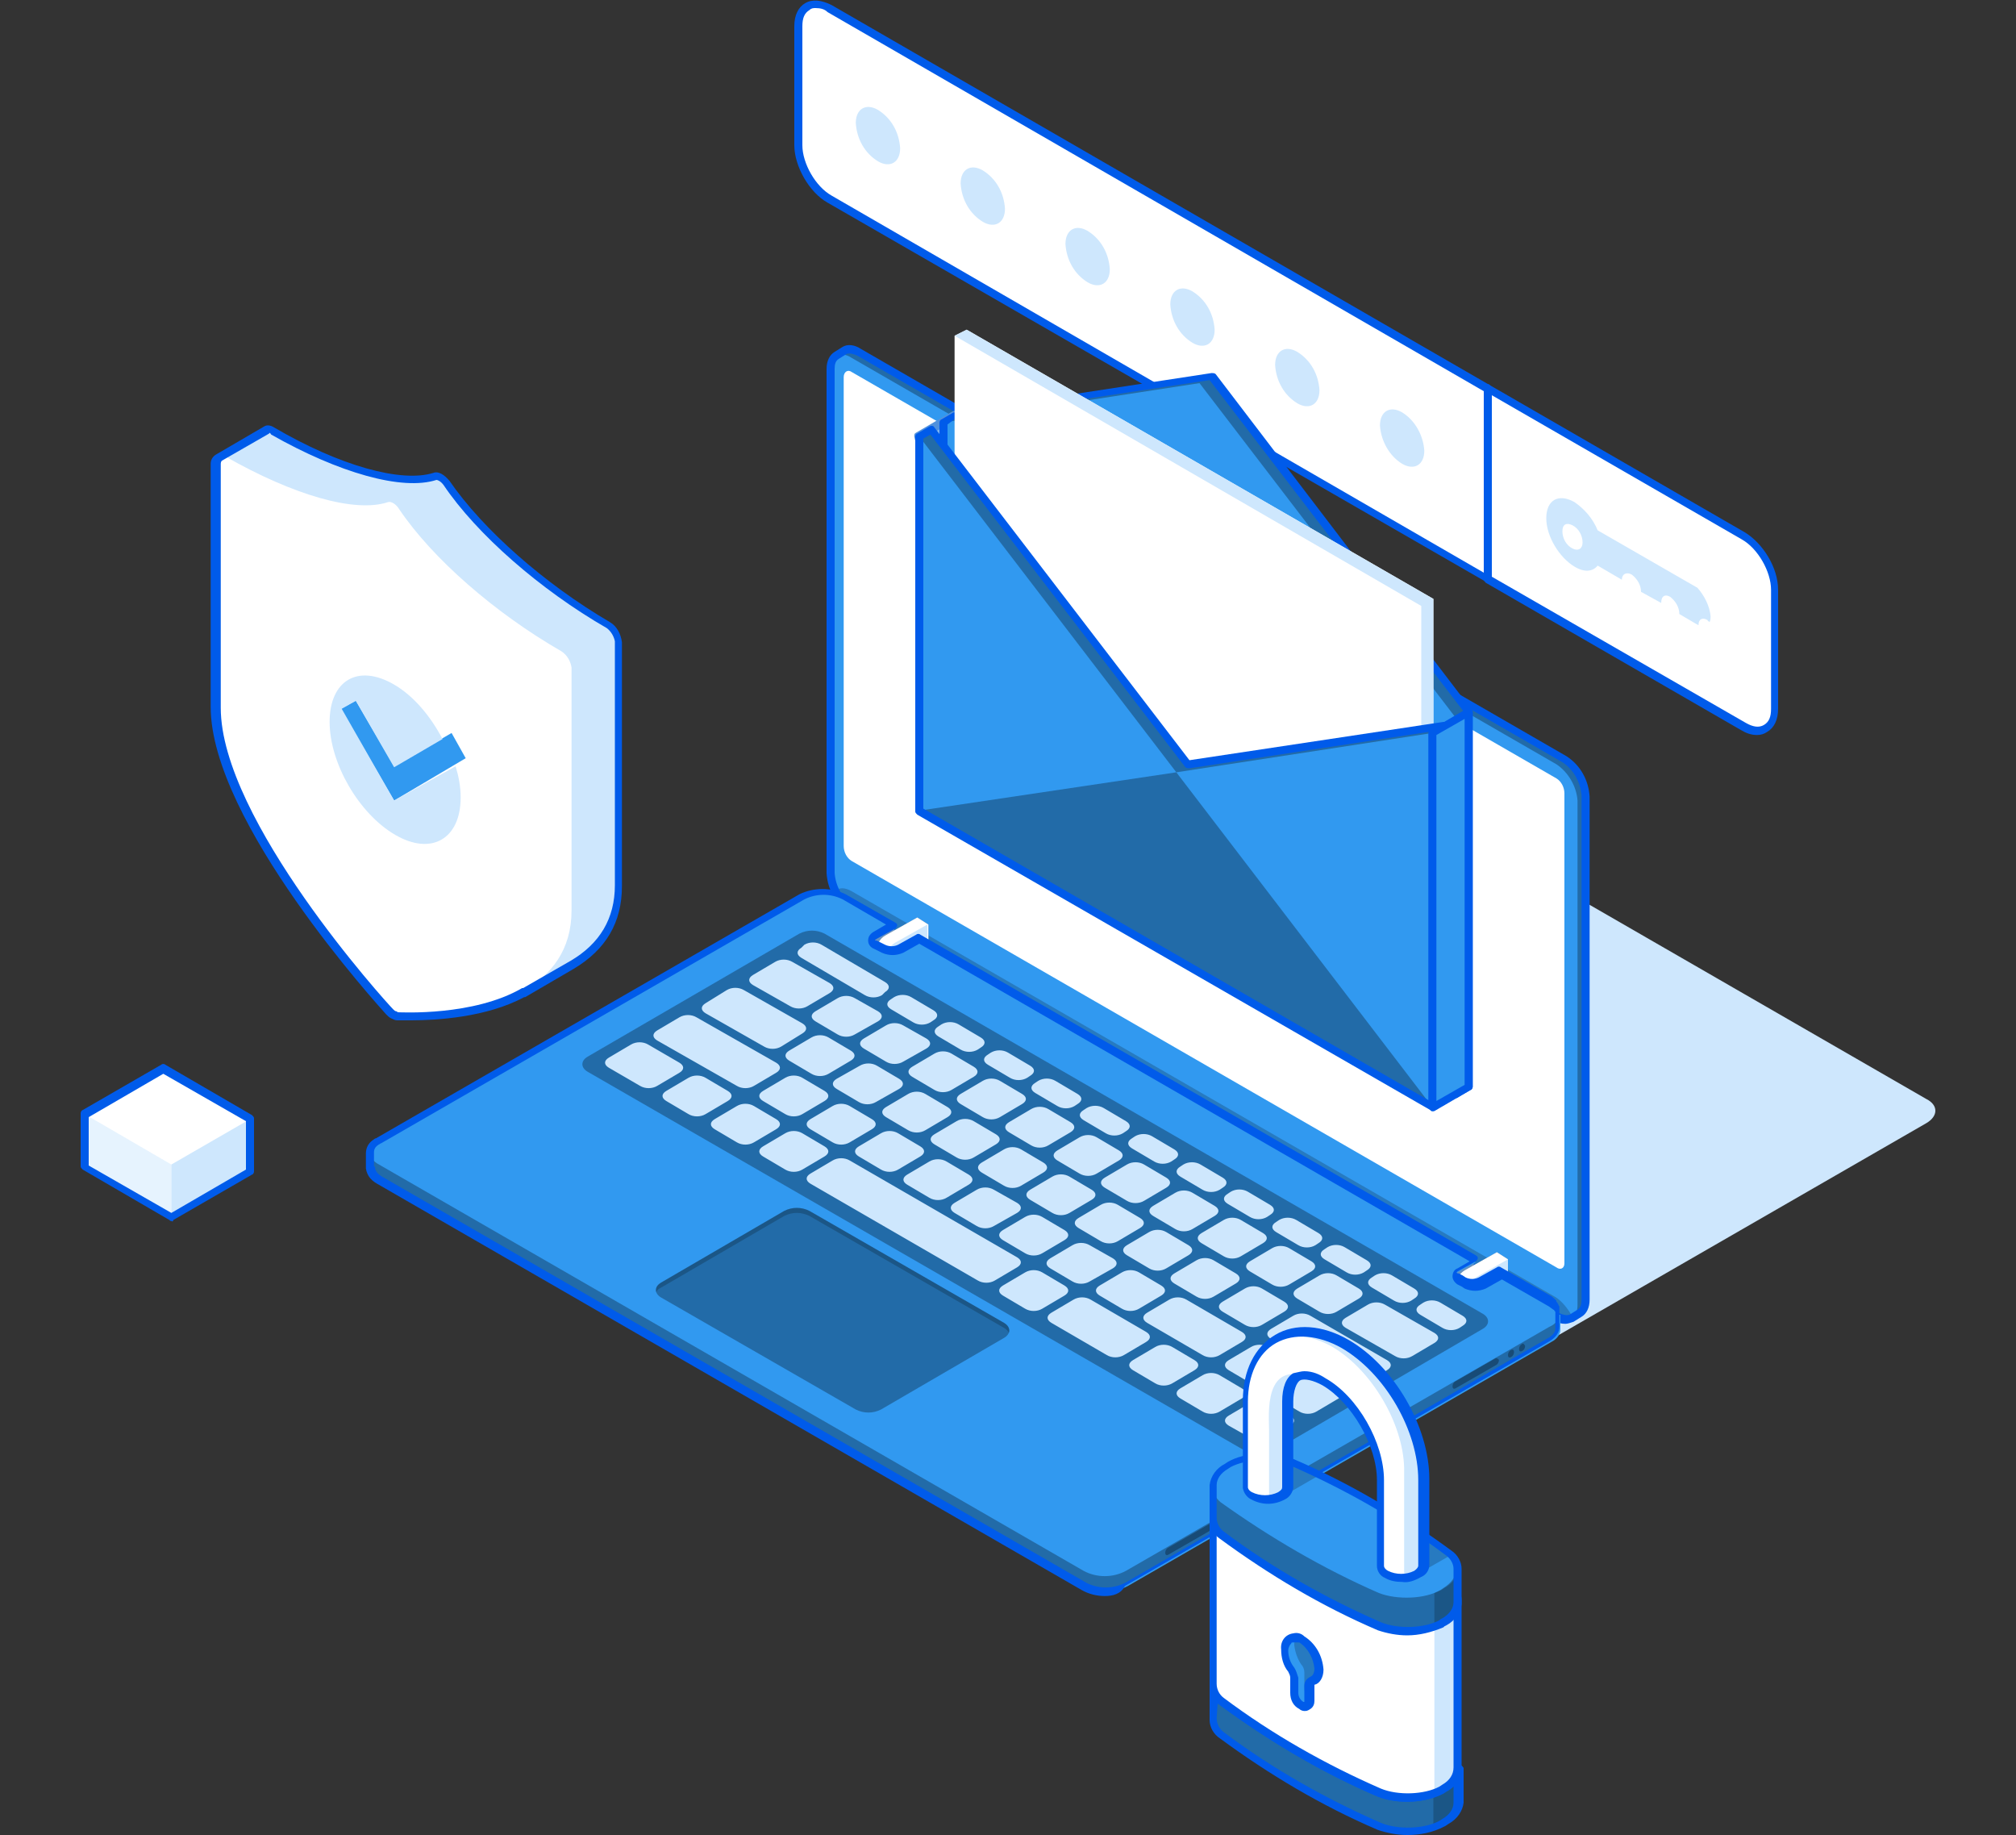 <?xml version="1.0" encoding="UTF-8"?> <!-- Generator: Adobe Illustrator 25.4.1, SVG Export Plug-In . SVG Version: 6.00 Build 0) --> <svg xmlns="http://www.w3.org/2000/svg" xmlns:xlink="http://www.w3.org/1999/xlink" version="1.1" id="Layer_1" x="0px" y="0px" viewBox="0 0 200 182" style="enable-background:new 0 0 200 182;" xml:space="preserve"><rect x="0" y="0" width="200" height="182" fill="#333333" stroke="none"/> <style type="text/css"> .st0{fill:#FFFFFF;} .st1{opacity:0.5;} .st2{fill:#CEE7FD;} .st3{fill:#005BEA;} .st4{fill:#3199F0;} .st5{opacity:0.3;enable-background:new ;} .st6{opacity:0.2;enable-background:new ;} .st7{fill:#80B6F1;} .st8{fill:#7185A3;} .st9{fill:#5091DD;} </style> <g> <g id="Layer_2_00000183227402176898957930000004633611900158501281_"> <g id="Email_Authentication"> <polygon class="st0" points="16.2,106 24.8,111 24.8,116.3 17,120.8 8.4,115.8 8.4,110.5 "></polygon> <g class="st1"> <polygon class="st2" points="17,120.8 8.4,115.8 8.4,110.5 17,115.5 "></polygon> </g> <polygon class="st2" points="24.8,116.3 17,120.8 17,115.5 24.8,111 "></polygon> <path class="st3" d="M17,121.1c-0.1,0-0.1,0-0.2-0.1l-8.6-5c-0.1-0.1-0.2-0.2-0.2-0.3v-5.3c0-0.1,0.1-0.3,0.2-0.3l7.8-4.5 c0.1-0.1,0.3-0.1,0.4,0l8.6,5c0.1,0.1,0.2,0.2,0.2,0.3v5.3c0,0.1-0.1,0.3-0.2,0.3l-7.8,4.5C17.2,121.1,17.1,121.2,17,121.1z M8.8,115.6l8.2,4.7l7.4-4.3v-4.8l-8.2-4.7l-7.4,4.3L8.8,115.6z"></path> <path class="st2" d="M75,95.4l4.9,2.8l1.8-1c0.5-0.3,1.2-0.3,1.7,0l0.8,0.4c0.5,0.3,0.5,0.7,0,1l-1.8,1l55.1,31.8l1.8-1 c0.5-0.3,1.2-0.3,1.7,0l0.8,0.4c0.5,0.3,0.5,0.7,0,1l-1.8,1l4.9,2.8c1.3,0.7,2.9,0.7,4.2,0l42-24.2c1.2-0.7,1.2-1.8,0-2.4 l-69.9-40.3c-1.3-0.7-2.9-0.7-4.2,0L75,93C73.9,93.7,73.9,94.8,75,95.4z"></path> <path class="st4" d="M83.8,34.8L83,35.3l0,0c-0.4,0.2-0.6,0.7-0.6,1.4v50c0.1,1.5,0.9,2.8,2.1,3.6l69.9,40.3 c0.6,0.3,1.1,0.4,1.5,0.2l0,0l0,0l0,0l0.8-0.5l0,0c0.4-0.2,0.6-0.7,0.6-1.4v-50c-0.1-1.5-0.9-2.8-2.1-3.6L85.3,34.9 C84.8,34.6,84.2,34.6,83.8,34.8L83.8,34.8L83.8,34.8L83.8,34.8z"></path> <path class="st5" d="M155.2,75.3L85.3,34.9c-0.6-0.3-1.1-0.4-1.5-0.2l0,0h0l0,0L83,35.3c0.4-0.2,0.9-0.2,1.5,0.2l69.9,40.3 c1.2,0.8,2,2.2,2.1,3.6v50c0,0.7-0.2,1.1-0.6,1.4l0.8-0.5l0,0c0.4-0.2,0.6-0.7,0.6-1.4v-50C157.2,77.4,156.4,76.1,155.2,75.3z"></path> <path class="st6" d="M154.4,128.7L84.5,88.4c-0.7-0.4-1.3-0.4-1.6,0c0.4,0.8,0.9,1.4,1.6,1.9l69.9,40.3c0.7,0.4,1.3,0.4,1.6,0 C155.6,129.9,155.1,129.2,154.4,128.7z"></path> <path class="st3" d="M155.3,131.3c-0.4,0-0.8-0.1-1.1-0.3L84.3,90.6c-1.4-0.9-2.2-2.4-2.3-4v-50c0-0.8,0.3-1.4,0.8-1.7l0,0l0,0 l0.8-0.5l0,0l0,0c0.5-0.3,1.2-0.2,1.8,0.2L155.4,75c1.4,0.9,2.2,2.4,2.3,4v49.9c0,0.8-0.3,1.4-0.8,1.7l0,0l-0.8,0.5l0,0 C155.8,131.2,155.5,131.3,155.3,131.3z M83.2,35.6L83.2,35.6c-0.3,0.2-0.4,0.5-0.4,1v50c0.1,1.3,0.8,2.6,1.9,3.3l69.9,40.3 c0.4,0.2,0.8,0.3,1.1,0.2h0l0.8-0.5l0,0c0.3-0.2,0.4-0.5,0.4-1v-50c-0.1-1.3-0.8-2.6-1.9-3.3L85.1,35.3c-0.4-0.2-0.8-0.3-1.1-0.2 l0,0L83.2,35.6z M83.8,34.8L83.8,34.8z"></path> <path class="st0" d="M154.4,125.7L84.5,85.4c-0.5-0.3-0.8-0.9-0.8-1.5V37.4c0-0.5,0.4-0.8,0.8-0.5l69.9,40.3 c0.5,0.3,0.8,0.9,0.8,1.5v46.6C155.2,125.8,154.8,126,154.4,125.7z"></path> <path class="st7" d="M87,93.7l0.4,0.2l1.3-0.8v-1.5l-1.8,1C86.6,93,86.6,93.5,87,93.7z"></path> <path class="st6" d="M87,93.7l0.4,0.2l1.3-0.8v-1.5l-1.8,1C86.6,93,86.6,93.5,87,93.7z"></path> <path class="st8" d="M88.3,95.5L88.3,95.5c0.2,0.1,0.4,0.1,0.6-0.1l3.2-1.8v-1.9l-1.1-0.7l-3.2,1.8c-0.5,0.3-0.8,0.8-0.8,1.4 c0,0.2,0.1,0.4,0.2,0.5l0,0L88.3,95.5z"></path> <path class="st0" d="M88.3,95.5L88.3,95.5c0.2,0.1,0.4,0.1,0.6-0.1l3.2-1.8v-1.9l-1.1-0.7l-3.2,1.8c-0.5,0.3-0.8,0.8-0.8,1.4 c0,0.2,0.1,0.4,0.2,0.5l0,0L88.3,95.5z"></path> <path class="st2" d="M92,91.7l-3.2,1.8c-0.5,0.3-0.8,0.8-0.8,1.4c0,0.5,0.4,0.7,0.8,0.5l3.2-1.8V91.7z"></path> <path class="st7" d="M144.5,126.9l0.4,0.2l1.3-0.8V125l-1.8,1C144.1,126.2,144.1,126.7,144.5,126.9z"></path> <path class="st6" d="M144.5,126.9l0.4,0.2l1.3-0.8V125l-1.8,1C144.1,126.2,144.1,126.7,144.5,126.9z"></path> <path class="st8" d="M145.8,128.7L145.8,128.7c0.2,0.1,0.4,0.1,0.6-0.1l3.2-1.8v-1.9l-1.1-0.7l-3.2,1.8c-0.5,0.3-0.8,0.8-0.8,1.4 c0,0.2,0.1,0.4,0.2,0.5l0,0L145.8,128.7z"></path> <path class="st0" d="M145.8,128.7L145.8,128.7c0.2,0.1,0.4,0.1,0.6-0.1l3.2-1.8v-1.9l-1.1-0.7l-3.2,1.8c-0.5,0.3-0.8,0.8-0.8,1.4 c0,0.2,0.1,0.4,0.2,0.5l0,0L145.8,128.7z"></path> <path class="st2" d="M149.6,124.9l-3.2,1.8c-0.5,0.3-0.8,0.8-0.8,1.4c0,0.5,0.4,0.7,0.8,0.5l3.2-1.8L149.6,124.9z"></path> <path class="st4" d="M154.6,130.3C154.6,130.3,154.6,130.3,154.6,130.3c0-0.1,0-0.1,0-0.2c0,0,0,0,0,0c0,0,0-0.1-0.1-0.1v0 c0,0-0.1-0.1-0.1-0.1l0,0c0,0-0.1-0.1-0.1-0.1l0,0c-0.2-0.2-0.3-0.3-0.5-0.4l-4.9-2.8l-1.8,1c-0.5,0.3-1.2,0.3-1.7,0l-0.4-0.2 l0,0l-0.4-0.2c-0.5-0.3-0.5-0.7,0-1l0.5-0.3l0,0l1.3-0.7L91.2,93.2l-1.8,1c-0.5,0.3-1.2,0.3-1.7,0L87.4,94L87,93.7 c-0.5-0.3-0.5-0.7,0-1l0.5-0.3l0,0l1.3-0.7l-4.9-2.8c-1.3-0.7-2.9-0.7-4.2,0l-42,24.3c-0.1,0-0.1,0.1-0.2,0.1 c-0.4,0.2-0.6,0.6-0.6,1.1l0,0v1.4l0,0c0,0.5,0.3,0.9,0.9,1.2l69.9,40.3c1.3,0.7,2.9,0.7,4.2,0l42-24.2c0.6-0.3,0.9-0.8,0.9-1.2 l0,0l0,0l0,0v-1.5l0,0C154.6,130.4,154.6,130.4,154.6,130.3z"></path> <path class="st5" d="M154.6,130.3c0.1,0.5-0.2,1-0.9,1.3l-42,24.2c-1.3,0.7-2.9,0.7-4.2,0l-69.9-40.3c-0.6-0.3-0.9-0.8-0.9-1.2 l0,0v1.4l0,0c0,0.5,0.3,0.9,0.9,1.2l69.9,40.3c1.3,0.7,2.9,0.7,4.2,0l42-24.2c0.6-0.3,0.9-0.8,0.9-1.2l0,0l0,0l0,0v-1.5l0,0 C154.6,130.4,154.6,130.4,154.6,130.3z"></path> <path class="st3" d="M109.6,158.3c-0.8,0-1.6-0.2-2.3-0.6l-69.9-40.3c-0.7-0.4-1-0.9-1.1-1.5c0,0,0,0,0-0.1v-1.4 c0-0.6,0.3-1.1,0.8-1.4c0.1-0.1,0.2-0.1,0.2-0.1l42-24.2c1.4-0.7,3.2-0.7,4.6,0l4.9,2.8c0.2,0.1,0.3,0.3,0.1,0.5 c0,0.1-0.1,0.1-0.1,0.1l-1.8,1c-0.1,0.1-0.2,0.1-0.2,0.1c0,0,0,0.1,0.2,0.1l0.8,0.4c0.4,0.2,0.9,0.2,1.3,0l1.8-1 c0.1-0.1,0.3-0.1,0.4,0l55.1,31.8c0.2,0.1,0.3,0.3,0.1,0.5c0,0.1-0.1,0.1-0.1,0.1l-1.8,1c-0.1,0.1-0.1,0.1-0.1,0.1s0,0.1,0.2,0.1 l0.4,0.2l0,0l0.3,0.2c0.4,0.2,0.9,0.2,1.3,0l1.8-1c0.1-0.1,0.3-0.1,0.4,0l4.9,2.8c0.2,0.1,0.4,0.3,0.6,0.5l0,0.1 c0,0,0.1,0.1,0.1,0.1c0,0,0,0,0,0c0,0.1,0.1,0.1,0.1,0.2l0,0c0,0.1,0.1,0.1,0.1,0.2c0,0,0,0,0,0c0,0.1,0,0.1,0,0.2c0,0,0,0,0,0 c0,0.1,0,0.1,0,0.2v1.5l0,0c0,0,0,0,0,0.1c0,0.6-0.4,1.1-1.1,1.5l-42,24.2C111.2,158.1,110.4,158.3,109.6,158.3z M37.2,115.7 C37.2,115.8,37.2,115.8,37.2,115.7c0,0.4,0.2,0.7,0.7,1l69.9,40.3c1.2,0.6,2.6,0.6,3.8,0l42-24.3c0.4-0.2,0.7-0.6,0.7-0.9 c0,0,0,0,0,0v-1.4c0,0,0-0.1,0-0.1l0,0l0,0c0,0,0-0.1,0-0.1c0,0,0,0,0,0c0,0,0-0.1,0-0.1l0,0l-0.1-0.1c0,0,0,0,0,0 c0,0,0-0.1-0.1-0.1l0,0c-0.1-0.1-0.3-0.2-0.4-0.3l-4.7-2.7l-1.6,0.9c-0.7,0.3-1.4,0.3-2.1,0l-0.3-0.2l0,0l-0.4-0.2 c-0.3-0.2-0.5-0.5-0.5-0.8c0-0.4,0.2-0.7,0.5-0.8l1.2-0.7L91.2,93.6l-1.6,0.9c-0.7,0.3-1.4,0.3-2.1,0l-0.8-0.4 c-0.5-0.2-0.7-0.7-0.5-1.2c0.1-0.2,0.3-0.4,0.5-0.5l1.2-0.7l-4.3-2.5c-1.2-0.6-2.6-0.6-3.8,0l-42,24.2c-0.1,0-0.1,0.1-0.2,0.1 c-0.3,0.2-0.5,0.4-0.5,0.8V115.7L37.2,115.7z M154.6,130.3L154.6,130.3L154.6,130.3L154.6,130.3z M154,129.9L154,129.9L154,129.9 z"></path> <path class="st5" d="M126.2,144c-0.8,0.4-1.7,0.4-2.5,0l-65.4-37.7c-0.7-0.4-0.7-1.1,0-1.5l21-12.2c0.8-0.4,1.7-0.4,2.5,0 l65.3,37.7c0.7,0.4,0.7,1.1,0,1.5L126.2,144z"></path> <path class="st2" d="M65.2,107.7c-0.5,0.3-1.2,0.3-1.7,0l-3.1-1.8c-0.5-0.3-0.5-0.7,0-1l2.2-1.3c0.5-0.3,1.2-0.3,1.7,0l3.1,1.8 c0.5,0.3,0.5,0.7,0,1L65.2,107.7z M77,106.4c0.5-0.3,0.5-0.7,0-1l-7.9-4.5c-0.5-0.3-1.2-0.3-1.7,0l-2.2,1.3c-0.5,0.3-0.5,0.7,0,1 l7.9,4.5c0.5,0.3,1.2,0.3,1.7,0L77,106.4z M72.2,109.2c0.5-0.3,0.5-0.7,0-1l-2.2-1.3c-0.5-0.3-1.2-0.3-1.7,0l-2.2,1.3 c-0.5,0.3-0.5,0.7,0,1l2.2,1.3c0.5,0.3,1.2,0.3,1.7,0L72.2,109.2z M77,112c0.5-0.3,0.5-0.7,0-1l-2.2-1.3c-0.5-0.3-1.2-0.3-1.7,0 l-2.2,1.3c-0.5,0.3-0.5,0.7,0,1l2.2,1.3c0.5,0.3,1.2,0.3,1.7,0L77,112z M81.8,114.7c0.5-0.3,0.5-0.7,0-1l-2.2-1.3 c-0.5-0.3-1.2-0.3-1.7,0l-2.2,1.3c-0.5,0.3-0.5,0.7,0,1l2.2,1.3c0.5,0.3,1.2,0.3,1.7,0L81.8,114.7z M113.7,133.1 c0.5-0.3,0.5-0.7,0-1l-5.5-3.2c-0.5-0.3-1.2-0.3-1.7,0l-2.2,1.3c-0.5,0.3-0.5,0.7,0,1l5.5,3.2c0.5,0.3,1.2,0.3,1.7,0L113.7,133.1 z M123.2,133.1c0.5-0.3,0.5-0.7,0-1l-5.5-3.2c-0.5-0.3-1.2-0.3-1.7,0l-2.2,1.3c-0.5,0.3-0.5,0.7,0,1l5.5,3.2 c0.5,0.3,1.2,0.3,1.7,0L123.2,133.1z M105.6,128.5c0.5-0.3,0.5-0.7,0-1l-2.2-1.3c-0.5-0.3-1.2-0.3-1.7,0l-2.2,1.3 c-0.5,0.3-0.5,0.7,0,1l2.2,1.3c0.5,0.3,1.2,0.3,1.7,0L105.6,128.5z M100.9,125.7c0.5-0.3,0.5-0.7,0-1l-16.6-9.6 c-0.5-0.3-1.2-0.3-1.7,0l-2.2,1.3c-0.5,0.3-0.5,0.7,0,1l16.6,9.6c0.5,0.3,1.2,0.3,1.7,0L100.9,125.7z M87.8,98.4 c0.5-0.3,0.5-0.7,0-1l-6.3-3.7c-0.5-0.3-1.2-0.3-1.7,0L79.5,94c-0.5,0.3-0.5,0.7,0,1l6.3,3.7c0.5,0.3,1.2,0.3,1.7,0L87.8,98.4z M92.6,101.2c0.5-0.3,0.5-0.7,0-1l-2.2-1.3c-0.5-0.3-1.2-0.3-1.7,0l-0.3,0.2c-0.5,0.3-0.5,0.7,0,1l2.2,1.3c0.5,0.3,1.2,0.3,1.7,0 L92.6,101.2z M97.3,103.9c0.5-0.3,0.5-0.7,0-1l-2.2-1.3c-0.5-0.3-1.2-0.3-1.7,0l-0.3,0.2c-0.5,0.3-0.5,0.7,0,1l2.2,1.3 c0.5,0.3,1.2,0.3,1.7,0L97.3,103.9z M102.2,106.7c0.5-0.3,0.5-0.7,0-1l-2.2-1.3c-0.5-0.3-1.2-0.3-1.7,0l-0.3,0.2 c-0.5,0.3-0.5,0.7,0,1l2.2,1.3c0.5,0.3,1.2,0.3,1.7,0L102.2,106.7z M106.9,109.5c0.5-0.3,0.5-0.7,0-1l-2.2-1.3 c-0.5-0.3-1.2-0.3-1.7,0l-0.3,0.2c-0.5,0.3-0.5,0.7,0,1l2.2,1.3c0.5,0.3,1.2,0.3,1.7,0L106.9,109.5z M111.7,112.2 c0.5-0.3,0.5-0.7,0-1l-2.2-1.3c-0.5-0.3-1.2-0.3-1.7,0l-0.3,0.2c-0.5,0.3-0.5,0.7,0,1l2.2,1.3c0.5,0.3,1.2,0.3,1.7,0L111.7,112.2 z M116.5,115c0.5-0.3,0.5-0.7,0-1l-2.2-1.3c-0.5-0.3-1.2-0.3-1.7,0l-0.3,0.2c-0.5,0.3-0.5,0.7,0,1l2.2,1.3c0.5,0.3,1.2,0.3,1.7,0 L116.5,115z M121.3,117.8c0.5-0.3,0.5-0.7,0-1l-2.2-1.3c-0.5-0.3-1.2-0.3-1.7,0l-0.3,0.2c-0.5,0.3-0.5,0.7,0,1l2.2,1.3 c0.5,0.3,1.2,0.3,1.7,0L121.3,117.8z M126,120.5c0.5-0.3,0.5-0.7,0-1l-2.2-1.3c-0.5-0.3-1.2-0.3-1.7,0l-0.3,0.2 c-0.5,0.3-0.5,0.7,0,1l2.2,1.3c0.5,0.3,1.2,0.3,1.7,0L126,120.5z M130.8,123.3c0.5-0.3,0.5-0.7,0-1l-2.2-1.3 c-0.5-0.3-1.2-0.3-1.7,0l-0.3,0.2c-0.5,0.3-0.5,0.7,0,1l2.2,1.3c0.5,0.3,1.2,0.3,1.7,0L130.8,123.3z M135.6,126 c0.5-0.3,0.5-0.7,0-1l-2.2-1.3c-0.5-0.3-1.2-0.3-1.7,0l-0.3,0.2c-0.5,0.3-0.5,0.7,0,1l2.2,1.3c0.5,0.3,1.2,0.3,1.7,0L135.6,126z M140.3,128.8c0.5-0.3,0.5-0.7,0-1l-2.2-1.3c-0.5-0.3-1.2-0.3-1.7,0l-0.3,0.2c-0.5,0.3-0.5,0.7,0,1l2.2,1.3 c0.5,0.3,1.2,0.3,1.7,0L140.3,128.8z M145.1,131.5c0.5-0.3,0.5-0.7,0-1l-2.2-1.3c-0.5-0.3-1.2-0.3-1.7,0l-0.3,0.2 c-0.5,0.3-0.5,0.7,0,1l2.2,1.3c0.5,0.3,1.2,0.3,1.7,0L145.1,131.5z M81.8,109.2c0.5-0.3,0.5-0.7,0-1l-2.2-1.3 c-0.5-0.3-1.2-0.3-1.7,0l-2.2,1.3c-0.5,0.3-0.5,0.7,0,1l2.2,1.3c0.5,0.3,1.2,0.3,1.7,0L81.8,109.2z M86.5,112 c0.5-0.3,0.5-0.7,0-1l-2.2-1.3c-0.5-0.3-1.2-0.3-1.7,0l-2.2,1.3c-0.5,0.3-0.5,0.7,0,1l2.2,1.3c0.5,0.3,1.2,0.3,1.7,0L86.5,112z M91.3,114.7c0.5-0.3,0.5-0.7,0-1l-2.2-1.3c-0.5-0.3-1.2-0.3-1.7,0l-2.2,1.3c-0.5,0.3-0.5,0.7,0,1l2.2,1.3c0.5,0.3,1.2,0.3,1.7,0 L91.3,114.7z M96.1,117.5c0.5-0.3,0.5-0.7,0-1l-2.2-1.3c-0.5-0.3-1.2-0.3-1.7,0l-2.2,1.3c-0.5,0.3-0.5,0.7,0,1l2.2,1.3 c0.5,0.3,1.2,0.3,1.7,0L96.1,117.5z M100.9,120.3c0.5-0.3,0.5-0.7,0-1l-2.3-1.3c-0.5-0.3-1.2-0.3-1.7,0l-2.2,1.3 c-0.5,0.3-0.5,0.7,0,1l2.2,1.3c0.5,0.3,1.2,0.3,1.7,0L100.9,120.3z M105.6,123c0.5-0.3,0.5-0.7,0-1l-2.2-1.3 c-0.5-0.3-1.2-0.3-1.7,0l-2.2,1.3c-0.5,0.3-0.5,0.7,0,1l2.2,1.3c0.5,0.3,1.2,0.3,1.7,0L105.6,123z M110.4,125.8 c0.5-0.3,0.5-0.7,0-1l-2.3-1.3c-0.5-0.3-1.2-0.3-1.7,0l-2.2,1.3c-0.5,0.3-0.5,0.7,0,1l2.2,1.3c0.5,0.3,1.2,0.3,1.7,0L110.4,125.8 z M115.2,128.5c0.5-0.3,0.5-0.7,0-1l-2.2-1.3c-0.5-0.3-1.2-0.3-1.7,0l-2.2,1.3c-0.5,0.3-0.5,0.7,0,1l2.2,1.3 c0.5,0.3,1.2,0.3,1.7,0L115.2,128.5z M94,110.8c0.5-0.3,0.5-0.7,0-1l-2.2-1.3c-0.5-0.3-1.2-0.3-1.7,0l-2.2,1.3 c-0.5,0.3-0.5,0.7,0,1l2.2,1.3c0.5,0.3,1.2,0.3,1.7,0L94,110.8z M98.8,113.5c0.5-0.3,0.5-0.7,0-1l-2.2-1.3 c-0.5-0.3-1.2-0.3-1.7,0l-2.2,1.3c-0.5,0.3-0.5,0.7,0,1l2.2,1.3c0.5,0.3,1.2,0.3,1.7,0L98.8,113.5z M103.5,116.3 c0.5-0.3,0.5-0.7,0-1l-2.2-1.3c-0.5-0.3-1.2-0.3-1.7,0l-2.2,1.3c-0.5,0.3-0.5,0.7,0,1l2.2,1.3c0.5,0.3,1.2,0.3,1.7,0L103.5,116.3 z M108.3,119c0.5-0.3,0.5-0.7,0-1l-2.2-1.3c-0.5-0.3-1.2-0.3-1.7,0l-2.2,1.3c-0.5,0.3-0.5,0.7,0,1l2.2,1.3c0.5,0.3,1.2,0.3,1.7,0 L108.3,119z M113.1,121.8c0.5-0.3,0.5-0.7,0-1l-2.2-1.3c-0.5-0.3-1.2-0.3-1.7,0l-2.2,1.3c-0.5,0.3-0.5,0.7,0,1l2.2,1.3 c0.5,0.3,1.2,0.3,1.7,0L113.1,121.8z M117.9,124.5c0.5-0.3,0.5-0.7,0-1l-2.2-1.3c-0.5-0.3-1.2-0.3-1.7,0l-2.2,1.3 c-0.5,0.3-0.5,0.7,0,1l2.2,1.3c0.5,0.3,1.2,0.3,1.7,0L117.9,124.5z M122.6,127.3c0.5-0.3,0.5-0.7,0-1l-2.2-1.3 c-0.5-0.3-1.2-0.3-1.7,0l-2.2,1.3c-0.5,0.3-0.5,0.7,0,1l2.2,1.3c0.5,0.3,1.2,0.3,1.7,0L122.6,127.3z M127.4,130.1 c0.5-0.3,0.5-0.7,0-1l-2.2-1.3c-0.5-0.3-1.2-0.3-1.7,0l-2.2,1.3c-0.5,0.3-0.5,0.7,0,1l2.2,1.3c0.5,0.3,1.2,0.3,1.7,0L127.4,130.1 z M137.6,135.9c0.5-0.3,0.5-0.7,0-1l-7.6-4.4c-0.5-0.3-1.2-0.3-1.7,0l-2.2,1.3c-0.5,0.3-0.5,0.7,0,1l7.6,4.4 c0.5,0.3,1.2,0.3,1.7,0L137.6,135.9z M132.8,138.7c0.5-0.3,0.5-0.7,0-1l-2.2-1.3c-0.5-0.3-1.2-0.3-1.7,0l-2.2,1.3 c-0.5,0.3-0.5,0.7,0,1l2.2,1.3c0.5,0.3,1.2,0.3,1.7,0L132.8,138.7z M128,141.4c0.5-0.3,0.5-0.7,0-1l-2.2-1.3 c-0.5-0.3-1.2-0.3-1.7,0l-2.2,1.3c-0.5,0.3-0.5,0.7,0,1l2.3,1.3c0.5,0.3,1.2,0.3,1.7,0L128,141.4z M123.2,138.7 c0.5-0.3,0.5-0.7,0-1l-2.2-1.3c-0.5-0.3-1.2-0.3-1.7,0l-2.2,1.3c-0.5,0.3-0.5,0.7,0,1l2.2,1.3c0.5,0.3,1.2,0.3,1.7,0L123.2,138.7 z M128,135.9c0.5-0.3,0.5-0.7,0-1l-2.2-1.3c-0.5-0.3-1.2-0.3-1.7,0l-2.2,1.3c-0.5,0.3-0.5,0.7,0,1l2.2,1.3c0.5,0.3,1.2,0.3,1.7,0 L128,135.9z M118.5,135.9c0.5-0.3,0.5-0.7,0-1l-2.2-1.3c-0.5-0.3-1.2-0.3-1.7,0l-2.2,1.3c-0.5,0.3-0.5,0.7,0,1l2.2,1.3 c0.5,0.3,1.2,0.3,1.7,0L118.5,135.9z M79.6,102.5c0.5-0.3,0.5-0.7,0-1l-5.8-3.3c-0.5-0.3-1.2-0.3-1.7,0L70,99.5 c-0.5,0.3-0.5,0.7,0,1l5.8,3.3c0.5,0.3,1.2,0.3,1.7,0L79.6,102.5z M84.4,105.2c0.5-0.3,0.5-0.7,0-1l-2.2-1.3 c-0.5-0.3-1.2-0.3-1.7,0l-2.2,1.3c-0.5,0.3-0.5,0.7,0,1l2.2,1.3c0.5,0.3,1.2,0.3,1.7,0L84.4,105.2z M89.2,108 c0.5-0.3,0.5-0.7,0-1l-2.2-1.3c-0.5-0.3-1.2-0.3-1.7,0L83,107c-0.5,0.3-0.5,0.7,0,1l2.2,1.3c0.5,0.3,1.2,0.3,1.7,0L89.2,108z M106.2,112.3c0.5-0.3,0.5-0.7,0-1L104,110c-0.5-0.3-1.2-0.3-1.7,0l-2.2,1.3c-0.5,0.3-0.5,0.7,0,1l2.2,1.3c0.5,0.3,1.2,0.3,1.7,0 L106.2,112.3z M111,115.1c0.5-0.3,0.5-0.7,0-1l-2.2-1.3c-0.5-0.3-1.2-0.3-1.7,0l-2.2,1.3c-0.5,0.3-0.5,0.7,0,1l2.2,1.3 c0.5,0.3,1.2,0.3,1.7,0L111,115.1z M115.7,117.8c0.5-0.3,0.5-0.7,0-1l-2.2-1.3c-0.5-0.3-1.2-0.3-1.7,0l-2.2,1.3 c-0.5,0.3-0.5,0.7,0,1l2.2,1.3c0.5,0.3,1.2,0.3,1.7,0L115.7,117.8z M120.5,120.6c0.5-0.3,0.5-0.7,0-1l-2.2-1.3 c-0.5-0.3-1.2-0.3-1.7,0l-2.2,1.3c-0.5,0.3-0.5,0.7,0,1l2.2,1.3c0.5,0.3,1.2,0.3,1.7,0L120.5,120.6z M125.3,123.3 c0.5-0.3,0.5-0.7,0-1l-2.2-1.3c-0.5-0.3-1.2-0.3-1.7,0l-2.2,1.3c-0.5,0.3-0.5,0.7,0,1l2.2,1.3c0.5,0.3,1.2,0.3,1.7,0L125.3,123.3 z M130.1,126.1c0.5-0.3,0.5-0.7,0-1l-2.2-1.3c-0.5-0.3-1.2-0.3-1.7,0l-2.2,1.3c-0.5,0.3-0.5,0.7,0,1l2.2,1.3 c0.5,0.3,1.2,0.3,1.7,0L130.1,126.1z M134.8,128.8c0.5-0.3,0.5-0.7,0-1l-2.2-1.3c-0.5-0.3-1.2-0.3-1.7,0l-2.2,1.3 c-0.5,0.3-0.5,0.7,0,1l2.2,1.3c0.5,0.3,1.2,0.3,1.7,0L134.8,128.8z M142.3,133.2c0.5-0.3,0.5-0.7,0-1l-4.9-2.8 c-0.5-0.3-1.2-0.3-1.7,0l-2.2,1.3c-0.5,0.3-0.5,0.7,0,1l4.9,2.8c0.5,0.3,1.2,0.3,1.7,0L142.3,133.2z M96.6,106.8 c0.5-0.3,0.5-0.7,0-1l-2.2-1.3c-0.5-0.3-1.2-0.3-1.7,0l-2.2,1.3c-0.5,0.3-0.5,0.7,0,1l2.2,1.3c0.5,0.3,1.2,0.3,1.7,0L96.6,106.8z M101.4,109.5c0.5-0.3,0.5-0.7,0-1l-2.2-1.3c-0.5-0.3-1.2-0.3-1.7,0l-2.2,1.3c-0.5,0.3-0.5,0.7,0,1l2.2,1.3 c0.5,0.3,1.2,0.3,1.7,0L101.4,109.5z M82.3,98.5c0.5-0.3,0.5-0.7,0-1l-3.7-2.1c-0.5-0.3-1.2-0.3-1.7,0l-2.2,1.3 c-0.5,0.3-0.5,0.7,0,1l3.7,2.1c0.5,0.3,1.2,0.3,1.7,0L82.3,98.5z M87.1,101.3c0.5-0.3,0.5-0.7,0-1L84.8,99 c-0.5-0.3-1.2-0.3-1.7,0l-2.2,1.3c-0.5,0.3-0.5,0.7,0,1l2.2,1.3c0.5,0.3,1.2,0.3,1.7,0L87.1,101.3z M91.9,104 c0.5-0.3,0.5-0.7,0-1l-2.3-1.3c-0.5-0.3-1.2-0.3-1.7,0l-2.2,1.3c-0.5,0.3-0.5,0.7,0,1l2.2,1.3c0.5,0.3,1.2,0.3,1.7,0L91.9,104z"></path> <path class="st5" d="M87.4,139.8c-0.8,0.4-1.7,0.4-2.5,0l-19.3-11.1c-0.7-0.4-0.7-1.1,0-1.5l12.2-7.1c0.8-0.4,1.7-0.4,2.5,0 l19.3,11.1c0.7,0.4,0.7,1.1,0,1.5L87.4,139.8z"></path> <path class="st6" d="M65.6,127.7l12.2-7.1c0.8-0.4,1.7-0.4,2.5,0l19.3,11.1c0.2,0.1,0.4,0.3,0.5,0.5c0.1-0.3,0-0.7-0.5-1 l-19.3-11.1c-0.8-0.4-1.7-0.4-2.5,0l-12.2,7.1c-0.5,0.3-0.6,0.6-0.5,1C65.2,127.9,65.4,127.8,65.6,127.7z"></path> <path class="st5" d="M148.7,134.9c0,0.2-0.1,0.4-0.3,0.5l-4,2.3c-0.2,0.1-0.3,0-0.3-0.2l0,0c0-0.2,0.1-0.4,0.3-0.5l4-2.3 C148.5,134.7,148.7,134.8,148.7,134.9L148.7,134.9z M149.9,133.9c-0.2,0.1-0.3,0.3-0.3,0.5c0,0.2,0.1,0.3,0.3,0.2 c0.2-0.1,0.3-0.3,0.3-0.5C150.2,133.9,150.1,133.8,149.9,133.9L149.9,133.9z M151,133.3c-0.2,0.1-0.3,0.3-0.3,0.5 c0,0.2,0.1,0.3,0.3,0.2c0.2-0.1,0.3-0.3,0.3-0.5C151.2,133.3,151.1,133.2,151,133.3L151,133.3z M120.2,151.4 c0,0.2-0.1,0.4-0.3,0.5l-4,2.3c-0.2,0.1-0.3,0-0.3-0.2l0,0c0-0.2,0.1-0.4,0.3-0.5l4-2.3C120,151.1,120.1,151.2,120.2,151.4 L120.2,151.4z"></path> <path class="st0" d="M26.5,42.6l-4.8,2.7c-0.2,0.1-0.3,0.4-0.3,0.6v24.1c0,11.2,16.5,29.4,17.2,30.2c0.1,0.1,0.2,0.2,0.4,0.3 c0.1,0.1,0.2,0.1,0.4,0.1c0.5,0,7.6,0.4,12.5-2.4l0,0l4.8-2.8l0,0c2.6-1.5,4.6-3.9,4.6-7.8V63.6c-0.1-0.7-0.4-1.3-1-1.6 c-6.6-3.8-12.8-9.2-16.1-14.1c-0.3-0.5-0.8-0.8-1.1-0.7c-3.3,1.1-9.5-0.7-16.1-4.5C27,42.5,26.7,42.5,26.5,42.6L26.5,42.6z"></path> <path class="st2" d="M60.5,61.9c-6.6-3.8-12.8-9.2-16.1-14.1c-0.3-0.5-0.8-0.8-1.1-0.7c-3.3,1.1-9.5-0.7-16.1-4.5 c-0.2-0.2-0.4-0.2-0.7-0.1l0,0l-4.8,2.7l0,0c0.2-0.1,0.5-0.1,0.7,0.1c6.7,3.8,12.8,5.6,16.1,4.5c0.3-0.1,0.8,0.2,1.1,0.7 c3.3,4.9,9.5,10.3,16.1,14.1c0.6,0.4,0.9,1,1,1.6v24.1c0,3.9-2,6.4-4.7,7.9l0,0l4.8-2.8l0,0c2.6-1.5,4.6-3.9,4.6-7.8V63.6 C61.4,62.9,61,62.3,60.5,61.9z"></path> <path class="st3" d="M40.8,101.2c-0.7,0-1.2,0-1.4,0c-0.2,0-0.4-0.1-0.6-0.2c-0.2-0.1-0.3-0.2-0.5-0.4 c-0.7-0.8-17.4-19.1-17.4-30.5V46c0-0.4,0.2-0.7,0.5-0.9l4.8-2.8l0,0c0.3-0.2,0.7-0.1,1,0.1c6.5,3.8,12.6,5.5,15.8,4.5 c0.5-0.2,1.1,0.2,1.6,0.8c3.3,4.8,9.4,10.2,15.9,14c0.7,0.4,1.1,1.2,1.2,2v24.2c0,3.6-1.6,6.3-4.8,8.2l0,0l-4.8,2.8l-0.1,0 C48.3,100.9,43.3,101.2,40.8,101.2z M26.7,43l-4.7,2.7c0,0-0.1,0.1-0.1,0.3v24.2c0,11.1,16.4,29.2,17.1,29.9 c0.1,0.1,0.2,0.2,0.3,0.2c0.1,0,0.1,0.1,0.2,0.1c0.3,0,7.5,0.4,12.3-2.4l0.1,0l4.7-2.7l0,0c2.9-1.7,4.4-4.2,4.4-7.5V63.6 c-0.1-0.5-0.4-1-0.8-1.3c-6.6-3.8-12.9-9.3-16.2-14.2c-0.3-0.4-0.6-0.5-0.7-0.5c-3.4,1.1-9.7-0.7-16.4-4.5 C26.8,42.9,26.7,42.9,26.7,43L26.7,43z"></path> <polygon class="st4" points="39.1,79.4 33.8,70.3 35.3,69.5 39.1,76 44.8,72.7 46.2,75.2 "></polygon> <path class="st2" d="M39.1,79.4l-5.2-9.1l1.4-0.8l3.8,6.6l4.8-2.8C42.7,71,41,69,39.1,67.9c-3.6-2.1-6.4-0.4-6.4,3.7 c0,4.1,2.9,9.1,6.5,11.2s6.5,0.4,6.5-3.7c0-1.1-0.2-2.1-0.5-3.1L39.1,79.4z"></path> <path class="st4" d="M120.3,167.1L120.3,167.1c0,0.7,0.3,1.3,0.9,1.6c4.9,3.6,10.1,6.6,15.7,9c1.8,0.8,4.6,0.6,6.1-0.3 c0.1-0.1,0.2-0.1,0.3-0.2c0.9-0.5,1.3-1.2,1.3-1.9l0,0h0v3.3h0c0,0.7-0.4,1.4-1.3,1.9l-0.3,0.2c-1.5,0.9-4.3,1-6.1,0.3 c-5.5-2.4-10.8-5.5-15.7-9c-0.5-0.4-0.8-1-0.9-1.6l0,0V167.1L120.3,167.1z"></path> <path class="st5" d="M120.3,167.1L120.3,167.1c0,0.7,0.3,1.3,0.9,1.6c4.9,3.6,10.1,6.6,15.7,9c1.8,0.8,4.6,0.6,6.1-0.3 c0.1-0.1,0.2-0.1,0.3-0.2c0.9-0.5,1.3-1.2,1.3-1.9l0,0h0v3.3h0c0,0.7-0.4,1.4-1.3,1.9l-0.3,0.2c-1.5,0.9-4.3,1-6.1,0.3 c-5.5-2.4-10.8-5.5-15.7-9c-0.5-0.4-0.8-1-0.9-1.6l0,0V167.1L120.3,167.1z"></path> <path class="st6" d="M142.9,177.6c0.1-0.1,0.2-0.1,0.3-0.2c0.9-0.5,1.3-1.2,1.3-1.9l0,0h0v3.3h0c0,0.7-0.4,1.4-1.3,1.9l-0.3,0.2 c-0.2,0.1-0.4,0.2-0.7,0.3v-3.3C142.5,177.8,142.7,177.7,142.9,177.6z"></path> <path class="st3" d="M139.6,182c-1,0-2-0.2-2.9-0.5c-5.6-2.4-10.8-5.5-15.7-9.1c-0.6-0.4-1-1.1-1-1.8c0,0,0-0.1,0-0.1v-3.3 c0-0.1,0.1-0.2,0.2-0.3c0,0,0.1-0.1,0.1-0.1h0c0.2,0,0.3,0,0.4,0.2c0,0.1,0.1,0.1,0.1,0.2c0,0.5,0.3,1,0.7,1.3 c4.8,3.6,10.1,6.6,15.6,9c1.7,0.7,4.3,0.6,5.8-0.2l0.3-0.2c0.7-0.4,1.1-0.9,1.1-1.6v0c0-0.2,0.2-0.4,0.4-0.4c0.1,0,0.1,0,0.2,0 c0,0,0,0,0.1,0c0.1,0.1,0.2,0.2,0.2,0.3v3.3c0,0,0,0.1,0,0.1c-0.1,0.8-0.6,1.6-1.5,2.1l-0.3,0.2C142.1,181.8,140.8,182,139.6,182 z M120.7,170.4C120.7,170.4,120.7,170.4,120.7,170.4c0,0.6,0.3,1.1,0.7,1.4c4.8,3.6,10.1,6.6,15.6,9c1.7,0.7,4.3,0.6,5.8-0.2 l0.3-0.2c0.7-0.4,1.1-1,1.1-1.6c0,0,0-0.1,0-0.1v-1.5c-0.2,0.2-0.5,0.4-0.7,0.5l-0.3,0.2c-1.7,0.9-4.6,1.1-6.5,0.3 c-5.6-2.4-10.8-5.5-15.7-9.1c-0.1-0.1-0.2-0.1-0.2-0.2L120.7,170.4z"></path> <path class="st0" d="M120.3,150.7c0-0.7,0.4-1.5,1.3-2l0.3-0.2c1.5-0.9,4.3-1,6.1-0.3c5.5,2.4,10.8,5.5,15.7,9 c0.5,0.4,0.8,1,0.9,1.6h0v16.4h0c0,0.8-0.4,1.5-1.3,2c-0.1,0.1-0.2,0.1-0.3,0.2c-1.5,0.9-4.3,1-6.1,0.3c-5.5-2.4-10.8-5.5-15.7-9 c-0.5-0.4-0.9-1-0.9-1.6l0,0V150.7z"></path> <path class="st2" d="M143.7,157.3c0.5,0.4,0.8,1,0.9,1.6h0v16.4h0c0,0.8-0.4,1.5-1.3,2c-0.1,0.1-0.2,0.1-0.3,0.2 c-0.2,0.1-0.4,0.2-0.7,0.3v-21.6C142.7,156.6,143.2,157,143.7,157.3z"></path> <path class="st3" d="M139.6,178.7c-1,0-2-0.2-2.9-0.5c-5.6-2.4-10.8-5.5-15.7-9.1c-0.6-0.4-1-1.1-1-1.9c0,0,0-0.1,0-0.1v-16.5 c0,0,0-0.1,0-0.1c0-0.9,0.6-1.7,1.5-2.2l0.3-0.2c1.7-1,4.6-1.1,6.5-0.3c5.6,2.4,10.8,5.5,15.7,9.1c0.6,0.4,1,1.1,1,1.8 c0,0,0,0.1,0,0.1v16.4c0,0,0,0.1,0,0.1c0,0.9-0.5,1.7-1.5,2.3l-0.3,0.2C142.1,178.5,140.8,178.7,139.6,178.7z M120.7,167 C120.7,167,120.7,167.1,120.7,167c0,0.6,0.3,1.1,0.7,1.4c4.8,3.6,10.1,6.6,15.6,9c1.7,0.7,4.3,0.6,5.8-0.2l0.3-0.2 c0.7-0.4,1.1-1,1.1-1.7c0,0,0-0.1,0-0.1V159c0,0,0-0.1,0-0.1c0-0.5-0.3-1-0.7-1.3c-4.9-3.6-10.1-6.6-15.6-9 c-1.7-0.7-4.3-0.6-5.8,0.2l-0.3,0.2c-0.7,0.4-1.1,1-1.1,1.6c0,0,0,0.1,0,0.1L120.7,167z"></path> <path class="st4" d="M144.5,155.6L144.5,155.6L144.5,155.6L144.5,155.6c0-0.6-0.3-1.2-0.9-1.6c-4.9-3.6-10.1-6.6-15.7-9 c-1.8-0.8-4.6-0.6-6.1,0.3l-0.3,0.2c-0.8,0.5-1.3,1.2-1.3,1.9l0,0l0,0v3.3l0,0c0,0.6,0.3,1.2,0.9,1.6c4.9,3.6,10.1,6.6,15.7,9 c1.8,0.8,4.6,0.6,6.1-0.3c0.1-0.1,0.2-0.1,0.3-0.2c0.9-0.5,1.3-1.2,1.3-1.9h0L144.5,155.6z"></path> <path class="st5" d="M144.5,155.6L144.5,155.6c0,0.7-0.5,1.4-1.3,1.9l-0.3,0.2c-1.5,0.9-4.3,1-6.1,0.3c-5.5-2.4-10.8-5.5-15.7-9 c-0.5-0.4-0.8-1-0.9-1.6l0,0l0,0l0,0v3.3l0,0c0,0.6,0.3,1.2,0.9,1.6c4.9,3.6,10.1,6.6,15.7,9c1.8,0.8,4.6,0.6,6.1-0.3 c0.1-0.1,0.2-0.1,0.3-0.2c0.9-0.5,1.3-1.2,1.3-1.9h0L144.5,155.6z"></path> <path class="st6" d="M139.4,156.3l0.1-2.8c-0.1-0.1,0.2-1,0.6-2.1c1.3,0.8,2.5,1.7,3.6,2.5c0.1,0.1,0.2,0.2,0.3,0.3l-3.5,2 C140.1,156.5,139.7,156.5,139.4,156.3z M127.1,148.5l3.8-2.2c-0.9-0.5-1.9-0.9-2.9-1.4c-0.5-0.2-1.1-0.4-1.6-0.4 c-0.2,0.7-0.4,1.2-0.3,1.2l-0.1,2.8C126.4,148.7,126.8,148.7,127.1,148.5z"></path> <path class="st6" d="M142.3,158L142.3,158c0.2-0.1,0.5-0.2,0.7-0.3l0.3-0.2c0.9-0.5,1.3-1.2,1.3-1.9l0,0h0v3.3h0 c0,0.7-0.4,1.4-1.3,1.9c-0.1,0.1-0.2,0.1-0.3,0.2c-0.2,0.1-0.4,0.2-0.7,0.3L142.3,158z"></path> <path class="st3" d="M139.6,162.2c-1,0-2-0.2-2.9-0.5c-5.6-2.4-10.8-5.5-15.7-9.1c-0.6-0.4-1-1.1-1-1.8c0,0,0-0.1,0-0.1v-3.3 c0,0,0-0.1,0-0.1c0.1-0.9,0.7-1.7,1.5-2.1l0.3-0.2c1.7-1,4.6-1.1,6.5-0.3c5.6,2.4,10.8,5.5,15.7,9.1c0.6,0.4,1,1.1,1,1.8 c0,0,0,0.1,0,0.1v3.3c0,0,0,0.1,0,0.1c-0.1,0.8-0.6,1.6-1.5,2.1l-0.2,0.1l-0.1,0.1C142,161.9,140.8,162.2,139.6,162.2z M120.7,150.5C120.7,150.6,120.7,150.6,120.7,150.5c0,0.6,0.3,1.1,0.7,1.4c4.8,3.6,10.1,6.6,15.6,9c1.7,0.7,4.3,0.6,5.8-0.2 l0.1-0.1l0.2-0.1c0.7-0.4,1.1-1,1.1-1.6c0,0,0-0.1,0-0.1v-3.1c0,0,0-0.1,0-0.1c0-0.5-0.3-1-0.7-1.3c-4.8-3.6-10.1-6.6-15.6-9 c-1.7-0.7-4.3-0.6-5.8,0.2l-0.3,0.2c-0.7,0.4-1.1,1-1.1,1.6c0,0,0,0.1,0,0.1L120.7,150.5z"></path> <path class="st0" d="M123.6,147.6v-8.5c0-2.8,1.1-5.1,3-6.2c1.9-1.1,4.4-0.9,6.9,0.5c4.4,2.5,7.8,8.4,7.8,13.4v8.5 c0,0.4-0.3,0.7-0.6,0.9c-0.9,0.5-2.1,0.5-3,0c-0.4-0.2-0.6-0.5-0.6-0.9v-8.5c0-3.5-2.6-8-5.6-9.8c-1.1-0.6-2-0.8-2.6-0.5 c-0.6,0.3-0.9,1.3-0.9,2.5v8.5l0,0c-0.1,0.4-0.3,0.7-0.6,0.8c-0.9,0.5-2.1,0.5-3,0C123.8,148.3,123.6,148,123.6,147.6 L123.6,147.6L123.6,147.6z"></path> <path class="st2" d="M132.2,133.6c-1.9-1.1-3.9-1.4-5.5-0.8c1.9-1,4.4-0.9,6.8,0.5c4.4,2.5,7.8,8.4,7.8,13.4v8.5 c0,0.4-0.3,0.7-0.6,0.9c-0.4,0.2-0.9,0.3-1.4,0.3v-10.8C139.2,141.2,136.1,135.9,132.2,133.6z M125.9,141.8v7 c0.5,0,0.9-0.1,1.3-0.3c0.3-0.1,0.6-0.5,0.6-0.8l0,0v-8.5c0-1.2,0.3-2.2,0.9-2.5c0.4-0.2,0.9-0.2,1.5,0c0,0-0.1,0-0.1,0 C125.3,134.7,125.9,140.4,125.9,141.8z"></path> <path class="st3" d="M139.1,156.9c-0.6,0-1.2-0.1-1.7-0.4c-0.5-0.2-0.8-0.7-0.8-1.2v-8.5c0-3.4-2.5-7.7-5.4-9.4 c-0.9-0.5-1.8-0.7-2.2-0.5c-0.4,0.2-0.7,1.1-0.7,2.1v8.5c0,0,0,0.1,0,0.1c-0.1,0.5-0.4,0.9-0.8,1.1c-1.1,0.6-2.3,0.6-3.4,0 c-0.4-0.2-0.7-0.6-0.8-1.1c0,0,0,0,0-0.1c0,0,0-0.1,0-0.1v-8.5c0-3,1.2-5.3,3.2-6.5c2-1.2,4.7-1,7.3,0.5c4.5,2.6,8,8.6,8,13.8 v8.5c0,0.5-0.3,1-0.8,1.2C140.3,156.8,139.7,157,139.1,156.9z M129.4,136c0.8,0,1.5,0.3,2.1,0.7c3.2,1.8,5.8,6.4,5.8,10.1v8.5 c0,0.2,0.2,0.4,0.4,0.5c0.8,0.4,1.8,0.4,2.6,0c0.3-0.2,0.4-0.4,0.4-0.5v-8.5c0-4.9-3.3-10.6-7.6-13.1c-2.3-1.3-4.7-1.5-6.5-0.5 c-1.8,1-2.8,3.2-2.8,5.8v8.5c0,0,0,0,0,0v0c0,0.2,0.2,0.4,0.4,0.5c0.8,0.4,1.8,0.4,2.6,0c0.3-0.2,0.4-0.3,0.4-0.5c0,0,0,0,0,0 v-8.5c0-1.4,0.4-2.4,1.1-2.8C128.8,136.1,129.1,136,129.4,136L129.4,136z"></path> <path class="st4" d="M129.1,162.7c-0.9-0.5-1.7-0.1-1.7,1c0,0.7,0.3,1.4,0.7,1.9c0.2,0.2,0.3,0.5,0.3,0.8v1.5 c0,0.5,0.3,1,0.7,1.3c0.4,0.2,0.7,0,0.7-0.4v-1.5c0-0.3,0.1-0.4,0.3-0.5c0.4-0.1,0.7-0.5,0.7-1.2 C130.7,164.4,130.1,163.4,129.1,162.7z"></path> <path class="st6" d="M129.8,168.4c-0.3-0.3-0.4-0.6-0.4-1v-1.5c0-0.3-0.1-0.6-0.3-0.8c-0.4-0.6-0.6-1.2-0.7-1.9 c0-0.2,0-0.4,0.1-0.6c-0.1,0-0.2,0-0.2,0c0.3,0,0.5,0.1,0.8,0.2c1,0.6,1.6,1.7,1.7,2.9c0,0.6-0.2,1-0.7,1.2 c-0.2,0.1-0.3,0.2-0.3,0.5L129.8,168.4z"></path> <path class="st3" d="M129.4,169.7c-0.2,0-0.4-0.1-0.5-0.2c-0.6-0.3-0.9-0.9-0.9-1.6v-1.5c0-0.2-0.1-0.4-0.2-0.6 c-0.5-0.6-0.7-1.4-0.7-2.2c-0.1-0.8,0.4-1.5,1.2-1.6c0.4-0.1,0.8,0,1.1,0.3c1.1,0.7,1.8,1.9,1.9,3.3c0,0.8-0.4,1.4-0.9,1.5 c0,0,0,0,0,0.1v1.5c0,0.3-0.1,0.6-0.4,0.8C129.7,169.7,129.6,169.7,129.4,169.7z M128.3,162.9c-0.1,0-0.2,0-0.2,0.1 c-0.2,0.2-0.3,0.5-0.3,0.7c0,0.6,0.2,1.2,0.6,1.7c0.2,0.3,0.3,0.7,0.4,1v1.5c0,0.4,0.2,0.7,0.5,0.9c0,0,0.1,0,0.1,0 c0,0,0-0.1,0-0.1v-1.5c0-0.4,0.2-0.7,0.6-0.9c0.3-0.1,0.4-0.5,0.4-0.8c-0.1-1-0.6-2-1.5-2.6l0,0 C128.7,162.9,128.5,162.9,128.3,162.9z"></path> <path class="st0" d="M82.3,0.8c-1.7-1-3.1-0.2-3.1,1.8v11.8c0,2,1.4,4.3,3.1,5.3l65.3,37.7V38.5L82.3,0.8z"></path> <path class="st3" d="M147.6,57.8c-0.1,0-0.1,0-0.2-0.1L82.1,20.1c-1.8-1-3.3-3.6-3.3-5.7V2.6c0-1.1,0.4-1.9,1.1-2.3 s1.6-0.3,2.6,0.2l65.3,37.7c0.1,0.1,0.2,0.2,0.2,0.3v18.9C148,57.6,147.8,57.8,147.6,57.8L147.6,57.8z M80.9,0.8 c-0.2,0-0.4,0-0.6,0.2c-0.5,0.3-0.7,0.8-0.7,1.6v11.8c0,1.8,1.3,4.1,2.9,5l64.7,37.4v-18L82.1,1.2l0,0 C81.8,0.9,81.4,0.8,80.9,0.8z"></path> <path class="st0" d="M172.9,53.2l-25.3-14.6v18.9L172.9,72c1.7,1,3.1,0.2,3.1-1.8V58.5C176,56.5,174.6,54.1,172.9,53.2z"></path> <path class="st3" d="M174.3,72.9c-0.6,0-1.1-0.2-1.6-0.5l-25.3-14.6c-0.1-0.1-0.2-0.2-0.2-0.3V38.5c0-0.2,0.2-0.4,0.4-0.4 c0.1,0,0.1,0,0.2,0.1l25.3,14.6c1.8,1.1,3.3,3.5,3.3,5.7v11.8c0,1.1-0.4,1.9-1.1,2.3C175,72.8,174.7,72.9,174.3,72.9z M148,57.2 l25.2,14.5c0.7,0.4,1.3,0.5,1.8,0.2c0.5-0.3,0.7-0.8,0.7-1.6V58.5c0-1.8-1.3-4.1-2.9-5l0,0L148,39.2V57.2z"></path> <path class="st2" d="M139.1,46c-1.3-0.8-2.1-2.3-2.2-3.8c0-1.4,1-2,2.2-1.3c1.3,0.8,2.1,2.3,2.2,3.8 C141.3,46.1,140.3,46.7,139.1,46z M130.9,38.7c-0.1-1.6-0.9-3-2.2-3.8c-1.2-0.7-2.2-0.1-2.2,1.3c0.1,1.6,0.9,3,2.2,3.8 C129.9,40.7,130.9,40.1,130.9,38.7L130.9,38.7z M120.5,32.7c-0.1-1.6-0.9-3-2.2-3.8c-1.2-0.7-2.2-0.1-2.2,1.3 c0.1,1.6,0.9,3,2.2,3.8C119.5,34.7,120.5,34.1,120.5,32.7L120.5,32.7z M110.1,26.7c-0.1-1.6-0.9-3-2.2-3.8 c-1.2-0.7-2.2-0.1-2.2,1.3c0.1,1.6,0.9,3,2.2,3.8C109.1,28.7,110.1,28.1,110.1,26.7L110.1,26.7z M99.7,20.7 c-0.1-1.6-0.9-3-2.2-3.8c-1.2-0.7-2.2-0.1-2.2,1.3c0.1,1.6,0.9,3,2.2,3.8C98.7,22.7,99.7,22.1,99.7,20.7L99.7,20.7z M89.3,14.7 c-0.1-1.6-0.9-3-2.2-3.8c-1.2-0.7-2.2-0.1-2.2,1.3c0.1,1.6,0.9,3,2.2,3.8C88.3,16.7,89.3,16.1,89.3,14.7L89.3,14.7z M169.7,61.1 c0,0.2,0,0.4-0.1,0.6c-0.1-0.1-0.2-0.1-0.2-0.2c-0.5-0.3-0.9-0.1-0.9,0.5c-0.1,0-0.1-0.1-0.2-0.1l-1.7-1c0-0.7-0.4-1.3-0.9-1.7 c-0.5-0.3-0.9-0.1-0.9,0.6l-2-1.1c0-0.7-0.4-1.3-0.9-1.7c-0.5-0.3-1-0.1-1,0.5l-2.4-1.4c-0.5,0.6-1.3,0.7-2.3,0.1 c-1.5-0.9-2.8-3-2.8-4.8s1.2-2.5,2.8-1.6c1,0.7,1.8,1.6,2.3,2.8l9.9,5.7C169.1,59.1,169.6,60.1,169.7,61.1L169.7,61.1z M157,53.8 c0-0.7-0.4-1.4-1-1.7c-0.6-0.3-1-0.1-1,0.6c0,0.7,0.4,1.4,1,1.7C156.6,54.7,157,54.4,157,53.8L157,53.8z"></path> <polygon class="st7" points="91.2,43.3 94.8,41.2 94.9,46.9 92.3,48.3 "></polygon> <path class="st9" d="M92.3,48.7c-0.1,0-0.1,0-0.2,0c-0.1,0-0.2-0.1-0.2-0.3l-1.2-5.1c0-0.2,0-0.3,0.2-0.4l3.6-2.1 c0.2-0.1,0.4,0,0.5,0.1c0,0.1,0.1,0.1,0.1,0.2l0.1,5.7c0,0.1-0.1,0.3-0.2,0.3l-2.5,1.5C92.5,48.7,92.4,48.7,92.3,48.7z M91.6,43.5l1,4.3l1.9-1.1l-0.1-4.8L91.6,43.5z"></path> <polygon class="st4" points="93.6,41.9 93.6,79.1 119,93.8 144.5,108.5 145.7,107.8 145.7,70.6 120.2,37.3 94.8,41.2 "></polygon> <polygon class="st5" points="119,38 144.5,71.3 144.5,108.5 145.7,107.8 145.7,70.6 120.2,37.3 94.8,41.2 93.6,41.9 "></polygon> <path class="st3" d="M144.5,108.9c-0.1,0-0.1,0-0.2-0.1L93.4,79.4c-0.1-0.1-0.2-0.2-0.2-0.3V41.9c0-0.1,0.1-0.3,0.2-0.3l1.2-0.7 c0,0,0.1,0,0.1,0l25.5-3.9c0.1,0,0.3,0,0.4,0.1L146,70.4c0.1,0.1,0.1,0.2,0.1,0.2v37.2c0,0.1-0.1,0.3-0.2,0.3l-1.2,0.7 C144.7,108.8,144.6,108.9,144.5,108.9z M94,78.8l50.5,29.2l0.8-0.5V70.7l-25.3-33l-25.2,3.8L94,42.1L94,78.8z"></path> <polygon class="st0" points="94.7,33.3 94.7,73.1 141,99.8 142.2,99.1 142.2,59.4 95.9,32.7 "></polygon> <polygon class="st2" points="141,60.1 141,99.8 142.2,99.1 142.2,59.4 95.9,32.7 94.7,33.3 "></polygon> <polygon class="st4" points="91.2,43.3 91.2,80.4 142.1,109.8 143.3,109.2 143.3,72 117.9,75.9 92.4,42.6 "></polygon> <polygon class="st5" points="116.7,76.6 142.1,72.7 142.1,109.8 143.3,109.2 143.3,72 117.9,75.9 92.4,42.6 91.2,43.3 "></polygon> <polygon class="st5" points="91.2,80.4 142.1,109.8 116.7,76.6 "></polygon> <path class="st3" d="M142.1,110.2c-0.1,0-0.1,0-0.2-0.1L91,80.8c-0.1-0.1-0.2-0.2-0.2-0.3V43.3c0-0.1,0.1-0.3,0.2-0.3l1.2-0.7 c0.2-0.1,0.4-0.1,0.5,0.1L118,75.4l25.2-3.8c0.1,0,0.2,0,0.3,0.1c0.1,0.1,0.1,0.2,0.1,0.3v37.2c0,0.1-0.1,0.3-0.2,0.3l-1.2,0.7 C142.3,110.2,142.2,110.2,142.1,110.2z M91.6,80.2l50.6,29.2l0.8-0.5V72.4l-25,3.8c-0.1,0-0.3,0-0.4-0.1l-25.3-33l-0.7,0.4 L91.6,80.2z"></path> <polygon class="st7" points="142.1,72.7 145.7,70.6 145.7,107.8 142.1,109.8 "></polygon> <polygon class="st4" points="142.1,72.7 145.7,70.6 145.7,107.8 142.1,109.8 "></polygon> <path class="st3" d="M142.1,110.2c-0.1,0-0.1,0-0.2-0.1c-0.1-0.1-0.2-0.2-0.2-0.3V72.7c0-0.1,0.1-0.3,0.2-0.3l3.6-2.1 c0.1-0.1,0.3-0.1,0.4,0c0.1,0.1,0.2,0.2,0.2,0.3v37.2c0,0.1-0.1,0.3-0.2,0.3l-3.6,2.1C142.3,110.2,142.2,110.2,142.1,110.2z M142.5,72.9v36.3l2.8-1.6V71.3L142.5,72.9z"></path> </g> </g> </g> </svg> 
